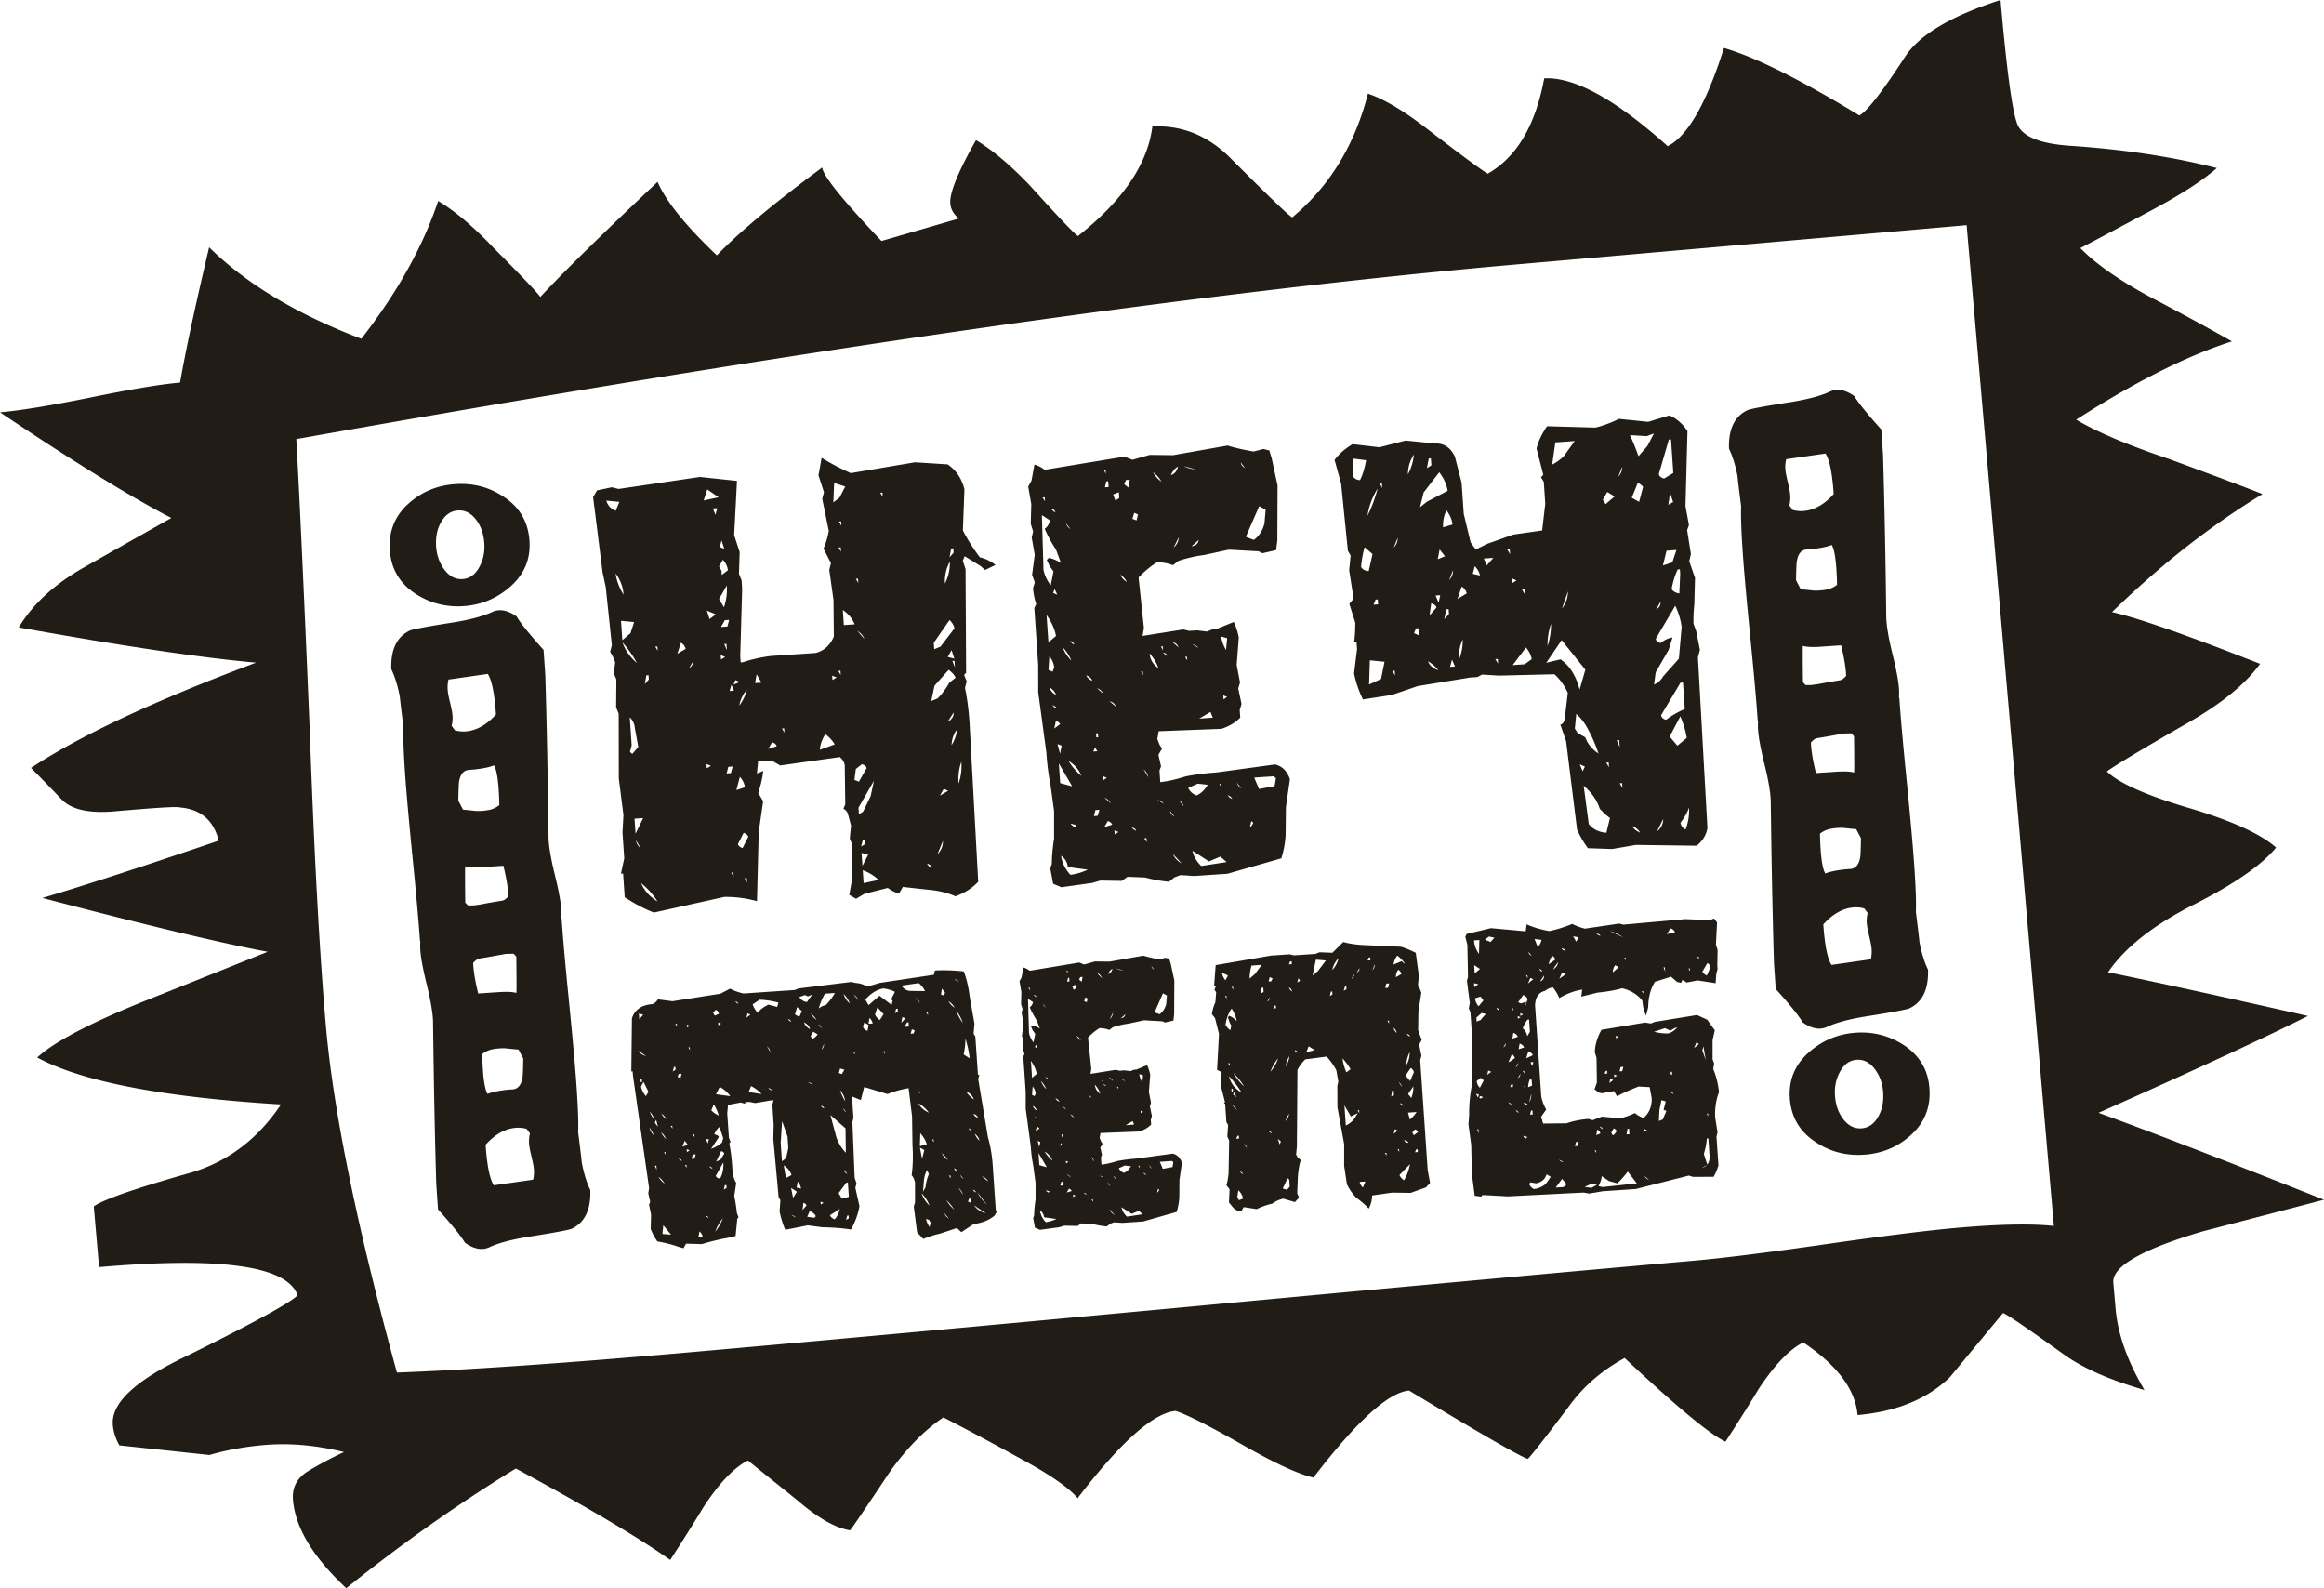<svg xmlns="http://www.w3.org/2000/svg" width="454.656" height="310.66"><path fill="#211d16" d="M160.742 89.543a46.694 46.694 0 0 0 5.703 3L179 90.422l6.379.406c1.644 1.098 2.742 2.719 3.297 4.856l-.301 8.058c.887 1.762 1.992 3.52 3.324 5.281 1.02.211 2.043.704 3.063 1.485l-2.047.984-.902-.785-3.09-1.902-.364.867.536 1.66.109 20.246-.395.453.512 1.23-.336 1.298c.418 1.992.711 4.226.883 6.71l1.703 31.204c-1.164 1.254-2.652 2.203-4.46 2.847-1.54-.699-3.403-1.136-5.59-1.312l-4.692-.52-.758 1.313c-.703-.196-1.43-.567-2.195-1.117l-4.578 1.16-1.625.96-1.32-.761.609-3.418-.008-6.355-.508-1.235.246-2.558-.563-2.082c-.12-.551-.425-.95-.93-1.2l.364-.875-.098-7.61c-.082-.597-.398-1.144-.957-1.624l-11.675 1.64-1.32-.757-2.981-.223-.25 2.555 1.234-.504c-.148 1.344-.476 2.773-.976 4.3l.957 1.63-.86 5.984-.343 13.566a22.257 22.257 0 0 0-6.407-.832l-13.761 3.059c-1.864-.73-3.766-1.719-5.707-3l-.317-4.633-.418.023.64-3.003-.343-5.059.191-3.398-.914-7.133-.02-12.696-.503-1.238.047-5.445-.508-1.235.277-2.136-.504-1.235-.48-.816.336-1.29-1.195-11.347-.625-2.922-1.848-14.687.754-1.324 2.922-.621 1.293.335 15.926-2.351 7.25.773-.551 10.614 1.078 3.316-.137 4.242.508 1.239.113 1.683-.37 13.145.085 1.265.422-.027c1.613-.555 3.422-.957 5.418-1.223l8.789-.593c1.625-.391 2.82-1.461 3.594-3.207l-.07-7.192-.825-5.871.332-1.297-1.46-2.855c.456-1 .8-2.157 1.034-3.457l-1.277-6.27.336-1.289-1.074-3.316zm-42.12 8.379c.265.953.87 1.613 1.827 1.996l.727-1.746zm1.82 14.27c.171 1.359.687 2.73 1.546 4.124a7.53 7.53 0 0 0-1.547-4.125zm1.054 9.242.254 3.789 1.602-1.38.699-2.163zm.285 4.214c.504 1.497 1.446 2.844 2.817 4.04-.743-1.403-1.684-2.747-2.817-4.04zm1.426 14.657.371 5.476-.336 1.293.453.395 1.176-1.352-.683-3.762c-.051-.765-.38-1.449-.981-2.05zm.93 19.828.199 2.945 1.484-3.058zm.285 4.215c.082.597.398 1.144.957 1.629zm.996 8.394c.625 1.45 1.691 2.656 3.207 3.594-.773-1.273-1.844-2.473-3.207-3.594zm1.035-40.644-.308 1.718.789-.906-.055-.84zm2.215-4.805-.059-.844-.422.028zm4.547-1.578-.7 2.16 1.626-.953c-.157-.555-.465-.961-.926-1.207zm2.363 3.644-.754 1.325c.5-.32.75-.754.754-1.325zm2.64 20.079.06.84.812-.473zm.071-30 .535 1.656 1.207-.922zm.074-23.704-.699 2.16 2.922-.624zm5.168 75.774-.054-.84-.422.027zm-1.043-21.516-.332 1.293.84-.058.336-1.293zm-1.492-21.851.059.847.816-.48zm-1.531-28.676.512 1.234.332-1.293zm2.722 15.05-1.515 2.645.96 1.63c.47-1.36.657-2.786.555-4.274zm-.386 6.801-.754 1.32 1.265-.085.332-1.29zm-.38-11.824-.757 1.317.48.816.06.84 1.202-.926c-.093-.758-.422-1.437-.984-2.047zm.278 16.488.504 1.235-.086-1.27zm3.785 36.93-1.117 2.192c.106.351.406.62.903.789l1.12-2.196c-.109-.355-.406-.62-.906-.785zm-4.324-57.21-.336 1.292.871.363zm1.926 28.226-.34 1.234.844-.058zm1.656 18.031-.672 2.582 1.657-.535c-.094-.758-.422-1.441-.985-2.047zm1.406 20.64-.054-.84-.422.032zm-2.64-38.699 1.234-.503-.87-.368zm2.61 1.032a6.336 6.336 0 0 0-1.485 3.062c.668-.851 1.164-1.87 1.484-3.062zm1.913-3.032-.308 1.711 1.261-.082zm3.02 13.282-.754 1.316 1.652-.531c-.101-.36-.402-.621-.898-.785zm2.414-1.86-.059-.847-.422.035zm8 .297c-.653 1.016-1.012 2.028-1.063 3.04l2.895-1.044c-.414-.738-1.027-1.402-1.832-1.996zm1.336-11.457.058.844.817-.488zm1.203-.933.48.82-.058-.848zm-.813-36.766-.164 3.82 1.207-.93 1.125-2.187zm1.34 13.45-.054-.845-.422.036zm.356 11.41.203 2.949 2.105-.149c-.437-1.098-1.21-2.035-2.308-2.8zm3.754 30.156-1.207.93-.278 2.136.871.363 1.512-2.64c-.062-.364-.367-.621-.898-.79zm-4.032-46.649-.054-.848-.422.036zm6.368 49.883-3.024 5.277.082 1.266.816-.48 1.485-3.063zm-2.176 11.574-.332 1.29.812-.477-.058-.84zm-.25 2.555.176 2.523 1.12-2.191zm.234 3.37.168 2.528 2.926-.62c-.867-.833-1.899-1.466-3.094-1.907zm-1.082-46.85 1.379 1.6c-.2-.593-.664-1.124-1.379-1.6zm.211-9.325-.059-.844-.421.028zm4.777-16.836-.058-.844-.422.032zm8.703 71.73c.102.348.407.618.903.778-.067-.355-.371-.613-.902-.777zm3.083-4.445-1.09 2.618c.718-.704 1.086-1.57 1.09-2.618zm1.105-33.457-2.754 3.094-.64 3.004 1.234-.508c.832-.824 1.605-1.863 2.324-3.117l1.207-.934c-.238-.543-.691-1.058-1.371-1.539zm-.953 23.286-.758 1.324 1.629-.961zm1.133-33.032-3.082 4.442.086 1.265 1.23-.511 2.727-3.567c-.122-.601-.442-1.14-.961-1.629zm.808 18.082-1.148 1.778c.781-.38 1.164-.97 1.148-1.778zm.657 3.344c-.672.856-1.024 1.867-1.067 3.035.586-.883.942-1.894 1.067-3.035zm-1.063-15.527-.754 1.32 1.29.336zm-.336-17.332c-.715 1.3-1.043 2.73-.973 4.3.676-1.3 1-2.73.973-4.3zM188.074 149c-.472 1.32-.656 2.746-.554 4.266.476-1.317.664-2.743.554-4.266zm-1.765-19.719.507 1.239-.085-1.258zm-.23-21.992-.306 1.715.786-.899-.059-.843-.422.027m54.078-20.137c1.516.461 3.227.852 5.098 1.164l1.902-.492 1.168.285.465 1.54 1.149 5.3-.047 10.77-.235 1.886-2.683.61-.746-.375-5.829-.324-4.886 1.058c-1.528.188-3.168.559-4.946 1.125l-1.09.86a8.644 8.644 0 0 0-3.12-.579c-1.239.774-2.442 1.762-3.61 2.973l1.043 9.906-.262 1.528 7.957-1.266 1.164.277 1.567-.101 1.894.234 1.118-.441.785-.059 3.351-1.37c.414.816.742 1.82.985 3.015l-.41 5.41.652 3.402-.344 1.172.633 3.043-.348 1.172.102 1.504c-.938.953-2.156 1.68-3.653 2.183l-12.304.473-.262 1.535.441 1.117.473.754-.703 1.2.516 2.261-.305.801.152 2.297c1.516-.184 3.168-.563 4.942-1.125 1.797-.367 3.808-.625 6.058-.777l11.442-1.567c1.39.309 2.359 1.27 2.922 2.883l-.778 5.438-.062 5.382c-.059 1.496-.34 3.051-.832 4.653l-10.551 3.023-6.5.442-2.676-.18-1.183.441-1.09.86a26.97 26.97 0 0 1-4.653-.828l-3.453-.137-1.094.8-4.238-.066-1.543.461-6.05.844-1.618-.68-.57-3.039.309-.812c.015-1.536.164-3.196.445-4.993v-5.378l-.73-5.329c-.364-1.789-.626-3.832-.778-6.117l-1.594-11.8-.008-5.387-.754-11.07.368-.817c-.297-.82-.508-1.836-.63-3.04l.348-1.171-.527-1.477.52-3.906-.594-3.402.281-1.176-.465-1.473.102-3.878-.598-3.407.645-1.191.57-3.125c.656.16 1.328.496 2.008 1.012l15.605-2.575 1.555.618 3.383-.957 4.593.05zm-34.863 41.203-.18 2.672.809.364.308-.805c-.046-.762-.367-1.508-.937-2.23zm.055 6.102c.164.637.582 1.129 1.246 1.484-.153-.55-.574-1.046-1.246-1.484zm2.246 32.93c.172 1.355.781 2.605 1.828 3.734a11.262 11.262 0 0 0 3.375-1.012l-3.906-.52c-.059-.882-.493-1.616-1.297-2.202zm-3.762-66.63.313 10.743a7.462 7.462 0 0 0 1.414 2.988l.539-2.699-.805-1.148-.504-1.121.402-.387c.778.144 1.563.476 2.368.984l-.965-2.594a28.216 28.216 0 0 1-2.211-4.082c.535-.398.879-.949 1.031-1.644zm.91 19.528.367 5.36 1.485-1.25c-.254-1.356-.871-2.723-1.852-4.11zm1.203 17.637c.102.316.38.543.828.672-.093-.239-.37-.457-.828-.672zm.633 3.047-.32 1.527 1.148-.86c-.133-.234-.414-.464-.828-.667zm.313 4.57.492 1.902.312-1.593zm.257 3.79.266 3.855 2.34.625zm-2.714-51.274-.051-.782-.422.028zm1.586 17.91.816.37-.504-1.116zm4.277 45.847.34-.382-1.176-.344c.14.273.418.516.836.726zm-3.836-61.597c-.07-.36-.328-.602-.777-.73.093.273.351.515.777.73zm2.586 48.62a11.112 11.112 0 0 0 2.5 2.919c-.445-1.18-1.277-2.152-2.5-2.918zm-1.152-22.233c.343.945.91 1.816 1.69 2.613-.347-.906-.91-1.778-1.69-2.613zm2.261-.516c-.058-.316-.343-.559-.836-.727.141.274.418.512.836.727zm-1.617-23.719c.156.477.438.844.863 1.094zm5.762 56.094-.285 1.164.722-.05.348-1.173zm-1.801-26.363c.238.504.648.863 1.223 1.062-.239-.508-.645-.863-1.223-1.062zm1.383 14.898.781-.05-.418-.762zm.543-3.543.054.777.364-.019-.059-.785zm2.316 17.137-.703 1.195 1.54-.473c-.099-.308-.38-.55-.837-.722zm-2.133-25.98 1.22 1.07c-.235-.508-.645-.868-1.22-1.07zm1.176 17.214.051.781.695-.464zm.285 4.215 1.223 1.066a2.275 2.275 0 0 0-1.223-1.066zm1.95 6.398.054.786.75-.48zm-.942-25.273 1.227 1.063c-.2-.547-.606-.903-1.227-1.063zm-.738-44.52-.051-.78-.36.027zm.101 1.512-.277 1.164.719-.047-.078-1.144zm5.817 68.352c-.063-.317-.34-.54-.832-.664.133.23.414.453.832.664zm-4.488-65.785.44 1.18.755-.473-.074-1.149zm1.433 15.683c.195.555.613 1.031 1.242 1.426-.234-.504-.648-.984-1.242-1.426zm5.14 52.32-.054-.78-.418.027zM219.93 94.7l.832.668.254-1.527-.72.05zm3.804 55.797.891 1.516c-.082-.563-.371-1.067-.89-1.516zm-.105-18.434-.055-.726-.36.031zm-1.742-31.75-.348 1.172.813.309.28-1.172zm4.554 56.172 1.196.7c-.227-.348-.625-.579-1.196-.7zm-1.535-28.683c.082 1.168.649 2.133 1.711 2.91-.305-.988-.879-1.953-1.71-2.91zm3.977 30.808c.113.477.402.84.863 1.09zm.574 8.426c.34.79.898 1.395 1.7 1.828zm-1.93-39.836-.054-.781-.356.02zm.86 1.086c-.102-.308-.375-.531-.832-.668.14.235.418.457.832.668zm-2.809-35.906c.371.7.914 1.308 1.633 1.824-.371-.7-.918-1.305-1.633-1.824zm5.102 64.172.863 1.152a1.68 1.68 0 0 0-.863-1.152zm-1.328-30.989 1.214 1.067c-.191-.55-.597-.906-1.214-1.067zm4.972 27.72-1.875.855c.324.664.867 1.148 1.613 1.465.899-.387 1.633-1.082 2.211-2.094zm-1.035 13.128c.195 1.043.754 2.027 1.711 2.973l4.973-.762-1.227-1.066-2.234.941zm-2.672-61.308-1.015 2a2.85 2.85 0 0 0 1.015-2zm-.16-13.84c-.586.324-1.047.879-1.395 1.668.708-.211 1.176-.766 1.395-1.668zm1.8 37.906-.046-.715-.363.024zm.997-3.145 1.195.704c-.265-.344-.668-.579-1.195-.704zm3.562 13.239-2.21 1.3 2.656-.183zm-5.214-48.078c.668.359 1.449.562 2.335.625zm2.918 14.437-1.422 1.238c.797-.09 1.273-.504 1.422-1.238zm4.46 48.496-.05-.789-.368.027zm1.243 1.422c.101.316.382.559.84.73-.106-.277-.383-.519-.84-.73zm-.907-19.527.051.781.692-.473zm-.425-11.52c.14.914.464 1.801.964 2.653l.215-2.317zm3.105 28.63a1.9 1.9 0 0 0 .86 1.089zm2.809 7.491-.282 1.16c.235-.093.461-.37.664-.828zm.566-8.511.938 2.234 3.046-.57.258-1.528-.39-.394zm-2.637-61.68c.078.48.344.848.801 1.098zm3.61 8.586-2.614 5.984 1.551.617c1.004-.714 1.692-1.765 2.086-3.164l.235-2.742-1.258-.695m70.375-17.079 5.719.582 4.148-1.258c1.41.594 2.594 1.625 3.539 3.086l-.39 14.66.68 3.707-.356.988.738 4.668-.328 1.41 1.133 3.254-.137 5.207a29.698 29.698 0 0 0-.164 3.754l.523 1.418.735 3.703-.387 1.477 1.86 33.375c-.227 1.387-.938 2.543-2.122 3.469l-11.867-.16-4.66.8-4.73-.16c-.75-.992-1.462-2.195-2.118-3.605l-2.152-17.32-1.125-3.25c.394-.07.676-.391.836-.97l.617-5.245a10.824 10.824 0 0 0-2.606-3.63l-10.87.262-3.282-.203-.933.485-1.446.097-10.226 1.672-5.082 1.738-5.625.864a20.72 20.72 0 0 1-1.739-5.082l.586-4.754-.097-1.387-.48.035c.163-1.097.237-2.375.226-3.824l-1.16-3.676.835-1.02-.867-5.566.29-2.859-.54-.934-1.324-13.148-1.281-4.629c.847-1.148 2.027-2.176 3.531-3.09l5.242.617 5.114-1.316 5.722.57c1.766-.074 3.078.778 3.93 2.578l1.312 5.11.418 6.078 1.348 5.59 1 1.386 2.285-1.125 5.078-1.796 5.63-.805.609-5.242-.29-4.278-.542-.87.445-.512-1.317-5.114c.34-1.43 1.032-2.886 2.059-4.367l9.457.262c1.465-.348 3-.91 4.598-1.707zm-51.903 7.773-.195 3.34c.281.547.766.836 1.453.871.531-1.086.922-2.383 1.184-3.894zm2.153 17.332c-.328 1.106-.559 2.395-.703 3.856.355.543.855.808 1.504.8l.746-3.308zm1.023 22.121-.152 4.73 2.34-1.073.68-3.368zm1.52-33.605a14.333 14.333 0 0 0-1.992 5.34c.816-1.586 1.48-3.368 1.992-5.34zm-.805 22.726.898-.054-.07-.965-.414.023zm1.707-22.789-.066-.96-.414.027zm2.504 36.657-.07-.965-.422.03zm.516-26.95-.774 1.93c.527-.555.781-1.2.774-1.93zm3.21 18.653.934.418-.094-1.383-.484.035zm-.03-34.953c-.762 1.144-1.165 2.44-1.176 3.894.636-1.176 1.03-2.469 1.175-3.894zm2.761 40.453c.3.824.957 1.402 1.996 1.734-.45-.613-1.11-1.191-1.996-1.734zm2.191-36.977-3.054 3.957-.711 2.895 1.324-1.067 4.086-2.152c-.215-1.274-.754-2.484-1.645-3.633zm-1.578 25.625-.312 2.383 1.344-1.547c-.11-.395-.446-.672-1.032-.836zm-.476-28.328-.36 1.898.875-.546-.097-1.38zm1.344 26.816.578 1.414.324-1.472zm.78-9-.359 1.899 1.414-.582zm1.286 11.707-.36 1.899.903-.973-.063-.96zm1.144 9.832-.382 1.418.964-.062zm-1.078-29.191c-.5.965-.726 2.066-.675 3.309l1.832-.543c-.063-.887-.45-1.801-1.157-2.766zm1.282 11.703-.77 1.926c.52-.555.777-1.2.77-1.926zm1.894 13.543c-.57 1.164-.8 2.45-.703 3.852.48-1.16.71-2.446.703-3.852zm-.223-10.336-.804 2.418 1.8-1.09c-.167-.636-.496-1.07-.996-1.328zm2.57-3.98-.386 1.476 1.414.332a3.56 3.56 0 0 0-1.027-1.808zm1.77-1.512.575 1.352 1.289-1.477zm2.785 20.55-.05-.902-.485.032zm5.477-3.152-2.61 3.442 2.348-.16 1.38-1c-.173-.836-.552-1.594-1.118-2.282zm-3.121-18.234-.059-.96-.484.03zm.32 4.7.067.96.87-.543zm2.57 3.148-.058-.965-.484.035zm7.2 8.945-3.012 4.434 2.79-.668c1.776 1.207 3.023 3.175 3.733 5.906l1.125-3.887zm-2.082-3.187c-.477 1.363-.7 2.808-.68 4.343.477-1.402.695-2.851.68-4.343zm.843-35.493-.613 4.336c.703-.332 1.453-.863 2.25-1.601l2.153-2.992zm2.47 29.16-1.165 3.344c.746-.933 1.133-2.05 1.164-3.344zm1.632 23.954-.285 2.867.543.87 1.515.86c.446 1.262 1.301 2.313 2.567 3.153a27.643 27.643 0 0 0-2.219-5.051c-.508-.969-1.215-1.867-2.12-2.7zm.672 9.87.578 1.352.426-.93zm.773 4.184.993 7.493c.84 1.03 1.992 1.597 3.449 1.699l.703-2.89c-.59-.403-1.254-1.005-1.996-1.802-.559-1.695-1.606-3.195-3.149-4.5zm4.953-3.601-.062-.965-.484.031zm1.516-5.309.578 1.352-.097-1.38zm1.117 9.36-.058-.965-.48.03zm-2.976-57.907-.864 1.508.54.867 1.765-1.508zm4.875 65.34c.324.578.836 1.008 1.543 1.285-.32-.586-.836-1.015-1.543-1.285zm-1.946-70.262-.78 1.93c.527-.558.78-1.203.78-1.93zm3.051 3.118-1.187 2.925 1.445.809.766-2.895c-.141-.27-.477-.55-1.024-.84zm-1.543-9.325c.563 1.168 1.117 2.543 1.672 4.118l1.746-1.997 1.274-2.44-1.41.515zm6.516 75.079-1.227 2.449c.805-.621 1.207-1.43 1.227-2.45zm2.355-41.704-3.797 6.43c.032.48.356.766.97.84.687-.57 1.448-.926 2.288-1.063l-.75 2.41-2.539 4.41-.32 2.38c.742-.293 1.336-.82 1.766-1.575l3.09-3.476.538-6.207c-.171-1.395-.59-2.781-1.246-4.149zm1.024 15.047-3.797 6.371c.07.442.394.739.969.899 1.035-.793 2.254-1.496 3.664-2.121l-.352-5.176zm-3.918-15.812-.863 1.511c.617-.324.906-.828.863-1.511zm3.887 22.402-2.09 3.957 1.511 1.777 1.832-1.52c-.218-1.355-.632-2.753-1.253-4.214zm-2.696-32.402-.715 2.89 1.84-.605.801-2.418zm4.399 50.254c-.375 1.03-.938 2.015-1.68 2.953.125.64.457 1.082 1.004 1.328.512-1.328.738-2.754.676-4.281zm-3.95-71.993-1.96 6.727c.074.434.414.738 1.035.895l1.797-1.09-.446-6.559zm1.735 25.403c-.528 1.082-.922 2.363-1.192 3.824.278.469.774.758 1.512.871l.164-3.824-.058-.902zm-1.504-15.02-.328 2.383.933-.547zm-143.817 93.465c1.747-.098 3.63-.039 5.645.18.547 1.41.934 3.066 1.164 4.953l.926 5.262-.168 1.968.34.543.511 7.504.262-.023-.207.883 1.902 11.355c.457 1.574.766 3.317.918 5.238l.63 9.227.265-.023-.508.867c-1.039.89-2.402 1.449-4.09 1.66l-2.406 1.594-.879-.805-3.305 1.09a20.345 20.345 0 0 0-3.27 1.047l-1.214-1.301-.644-5.027.242-.844-.004-3.902c-.172-.665-.39-1.125-.657-1.38.254-1.816.301-3.777.165-5.867l-.082-5.628-.68-5.547a19.776 19.776 0 0 0-4.125 1.148l-4.567-1.379-.648 2.559-1.738-.707.285 4.187-.203.836.441 10.89.371 1.106-.238.844.809 3.582c-.25 1.496-.797 3.023-1.645 4.582-1.668-.266-3.543-.41-5.621-.441l-2.84-.375-4.406.867c-.477-1.067-.844-2.258-1.11-3.567l.149-2.261-.34-.54-1.039-11.382.07-2.813-.261-3.886.238-.883-.559.035-3.043.512-1.144-.227-.82.059.019.304-.879-.246-2.484.47-.153 1.663.325 4.746.32.84-.238.281c.261 1.305.449 2.782.562 4.426l.059.86.3-.02-.285.281c.078.778.32 1.512.715 2.207l-.39 2.54c.218.964.39 2.074.527 3.34l.32.812-.246.277-.332 3.399-1.656.378c-1.438.246-3.09.645-4.953 1.196l-3.086-.086-.5.898-.875-.242c-1.29-.465-2.7-.828-4.242-1.094a11.11 11.11 0 0 1-1.297-2.43l.07-2.82-.395-1.93.223-.581-.375-1.66.188-1.133.035.554-3.219-22.449-.059-.82-.261.011.12-10.37c.56-1.712 1.895-2.641 4.016-2.786a2.22 2.22 0 0 0 1.06-.933l2.839.367 9.398-1.469 1.883-.992c.828.426 1.7.734 2.621.945l10.016-.68.8-.312 10.274-1.266.879.196c.777.05 1.535.285 2.266.71l2.46-.726 10.555-1.586zm-57.976 15.703c.285.516.773.852 1.457 1.031zm.387 5.606.03.527.266-.023-.043-.516zm.59.488-.5.898c.148.664.46 1.293.956 1.883l.504-.86zm-.91-13.383.077 1.125.762-.879zm2.077 22.278c.075.593.38 1.132.946 1.62zm.059-3.086a4.49 4.49 0 0 0 .934 1.625 4.582 4.582 0 0 0-.934-1.625zm.984 10.597.356.797-.059-.824zm-.011-8.41.617.781-.356-1.363zm.722 10.57c.285.508.692.957 1.22 1.348a4.264 4.264 0 0 0-1.22-1.348zm.946 9.473-.18 1.7 1.695.148zm-.414-18.18c.207.493.527.93.953 1.32-.184-.484-.5-.925-.953-1.32zm.05-3.644c.207.414.504.765.903 1.066-.133-.39-.426-.746-.903-1.066zm.817 8.055-.043-.56-.258.009zm1.336-5.122-.035-.558-.301.012zm.3-12.074-.238.88.54-.333-.036-.566zm1.524 18.41c-.043-.254-.246-.43-.598-.527.082.172.282.348.598.527zm-.824-16.468.578.226.207-.844-.559.043zm1.414 12.484-.488 1.16 1.07-.34zm-1.524-22.309-.035-.558-.3.02zm1.883 27.61-.039-.559-.297.024zm.02-3.64.035.558.539-.336zm1.195 1.046-.246.84.562-.043.246-.836zm1.289 15.04-.187 1.1.824-.058c-.078-.394-.29-.738-.637-1.043zm-.96-18.442-.036-.559-.3.02zm-1.5-22.004.038.558.54-.336zm.6 4.984-.03-.558-.266.015zm3.071 32.305c.062.215.262.39.598.52-.086-.196-.29-.368-.598-.52zm.074-14.88.356.84.203-.874zm1.262 5.813c-.07-.25-.27-.421-.606-.523.09.172.29.344.606.523zm2.043 9.657c-.625.718-1.129 1.59-1.508 2.62.602-.722 1.102-1.59 1.508-2.62zm-.656-17.864c-.454.336-.793.82-1.024 1.461.426.024.727.188.899.5l-1.532 2.32c.735-.245 1.442-.656 2.13-1.23l.241-.883zm-1.125-4.421-.485 1.152c.38.43.864.77 1.457 1.027a8.574 8.574 0 0 0-.972-2.18zm1.863 11.359-1.473 2.617c.149.36.438.531.864.5.484-.93.69-1.973.609-3.117zm-.414-2.227-.988 2.055.84-.355.745-1.18c-.066-.238-.265-.414-.597-.52zm-.293-12.55-.727 1.433 2.805.371a6.103 6.103 0 0 0-2.078-1.804zm1.008 19.222-.203.88.543-.34-.04-.56zm-2.297-33.707.336.543.8-.355a1.033 1.033 0 0 0-.617-.785zM140.5 200l.04.559.538-.336zm3.953-3.648c-.066-.243-.262-.407-.594-.485.086.176.286.34.594.485zm2.488 16.086-.48 1.164 2.535.39c-.535-.59-1.223-1.113-2.055-1.554zm-.707-14.215-.203.84.781-.618zm2.371-2.676-1.367.914c.188.547.512 1.09.977 1.629.531-.637 1.238-1.16 2.105-1.574l1.723.449.242-.848a16.59 16.59 0 0 0-3.68-.57zm1.7 17.226c.175.34.472.504.898.504zm-.25-8.09.636 1.083c-.054-.422-.265-.782-.636-1.082zm2.949 14.63-.277 4.218.253 3.625.82-.625.423-1.976-.153-2.243zm.328 8.644.43 2.488 1.086-.601a3.516 3.516 0 0 0-1.516-1.887zm1.484 9.7.864.5c-.172-.266-.457-.423-.864-.5zm-.054-5.294.39 1.93.746-1.18zm1.3-1.21-.218 1.14.875.2a2.702 2.702 0 0 0-.657-1.34zm-1.308-31.298c-.043-.246-.238-.414-.598-.52.086.192.29.372.598.52zm2.414 35.426-.164 1.399.766-.88c-.067-.25-.266-.417-.602-.519zm1.238 1.602-.484 1.125 1.398.203.282-.324c-.204-.434-.606-.77-1.196-1.004zm-2.457-39.887-.43 1.422.864.5.48-1.156zm1.528-2.355-1.098.379c.336.574.836.906 1.488.98l1.031-1.453-.84.355zm-.2 5.34c.215.59.621 1.023 1.215 1.316-.187-.59-.594-1.027-1.215-1.317zm.801 11.703.899.5c-.172-.266-.47-.434-.899-.5zm2.457 23.367.035.562.543-.343zm-1.441-33.238-.508.863.34.539a2.312 2.312 0 0 0 1.027-.899zm-.508-3.61a4.52 4.52 0 0 0 1.176 1.313c-.285-.48-.676-.914-1.176-1.313zm2.059 18.067c.066.25.261.425.597.527-.066-.246-.27-.422-.597-.527zm3.628 20.214-1.906 1.22c.176.386.48.655.922.8a4.03 4.03 0 0 0 .984-2.02zm-4.156-36.125.617.782c-.097-.371-.304-.633-.617-.782zm1.281-5.988c-.515.86-.925 1.828-1.226 2.899a2.81 2.81 0 0 1 1.383-.66 12.147 12.147 0 0 0 1.789-2.376zm-.191 9.816-.484 1.153c.324-.32.488-.703.484-1.152zm1.25 13.918 1.105 4.122c.36 1.203.997 2.289 1.915 3.253l-.067-4.77zm3.117 13.223-1.512 2.055.641 1.086 1.36-.36-.192-2.804zm.176 6.445-.242.84.543-.3-.04-.56zm-.61-8.933c.028.379.231.637.622.789zm-.788-19.84-.243.879.579.223.503-.856zm-.012 4.203a8.865 8.865 0 0 0 1.012 2.188c-.106-.75-.438-1.473-1.012-2.188zm.543 3.606.62.824c-.105-.367-.308-.645-.62-.824zm.164-22.383c.172.687.578 1.312 1.21 1.867-.237-.656-.644-1.277-1.21-1.867zm2.195 11.86-.039-.56-.293.02zm-.234-11.731.898 1.062c-.16-.41-.453-.773-.898-1.062zm2.062 5.453-.242.883.336.5.547.261.219-1.144c-.395-.27-.684-.442-.86-.5zm3.707-6.668c-1.28.258-2.445.988-3.488 2.18l.633 1.085 2.133-1.828 2.375 1.786.199-.84-.277-.282.726-1.437c-.648-.328-1.414-.555-2.3-.664zm-2.683 5.773-.184 1.14.82-.058a1.957 1.957 0 0 0-.636-1.082zm1.55-2.058-.464 1.418.336.543.597.52.746-1.177zm1.45 9.132-.04-.558-.265.02zm2.21-8.863-.202.88.539-.333-.036-.566zm1.235 1.61-.223 1.144.805-.883zm3.188-6.633-3.34.488c.34.574.836.914 1.492 1.024l3.082.058a4.065 4.065 0 0 0-1.234-1.57zm-2.29 7.699-.5.86.856-.063-.055-.82zm.958 1.324-.243.88.563-.04.258-.578zm1.886 32.078a6.125 6.125 0 0 0 1.555 2.41c-.313-.855-.828-1.656-1.555-2.41zm-.238-11.734-.094 2.52 1.367-.352c-.222-.738-.648-1.461-1.273-2.168zm-.074 2.816.414 2.188.445-1.719zm1.39 4.375c-.398.754-.617 1.614-.648 2.563l-.148 1.695.5-.89a9.15 9.15 0 0 1 .652-2.567zm-1.89-15.558c.07.246.27.418.601.52-.062-.173-.257-.34-.601-.52zm.172 2.5c.46.824 1.148 1.433 2.082 1.847-.528-.738-1.223-1.351-2.082-1.847zm1.543 22.61c.058.495.285 1.03.671 1.605l.208-.844-.297-.54zm-2.125-43.29.933 1.066c-.176-.398-.484-.746-.933-1.066zm3.62 28.324-.038-.566-.262.02zm-1.132-24.855-.035-.559-.266.02zm3.203 38.715c.129.414.43.765.898 1.062zm-.496-11.723c.23.512.625.95 1.176 1.313a4.797 4.797 0 0 0-1.176-1.313zm.89 9.176c.368.652.872 1.265 1.512 1.847-.37-.62-.875-1.238-1.511-1.847zm.833-4.262-.04-.555-.296.02zm-1.707-37.117-.188 1.137.582.222.219-.578zm2.394 35.113c.074.36.281.613.621.793-.105-.367-.308-.629-.62-.793zm.828 3.852.918 1.367c-.16-.516-.465-.969-.918-1.367zm-1.93-36.543c.262.558.668.996 1.215 1.312-.285-.48-.691-.918-1.214-1.312zm2.317 34.004c.101.367.309.644.617.82zm1.484 5.226.578.227-.054-.82-.297.019zm-2.703-43.504.895.496c-.168-.257-.469-.425-.895-.496zm.414 6.121a7.794 7.794 0 0 0 1.293 2.43c-.277-.808-.71-1.613-1.293-2.43zm1.805 5.508a17.06 17.06 0 0 1-.352 3.102l1.176.754c-.133-1.219-.406-2.5-.824-3.856zm.14 10.352a5.012 5.012 0 0 0 1.5 1.55c-.23-.706-.726-1.222-1.5-1.55zm.794 7.754-.032-.524-.265.02zm1.117 11.976c-.067-.242-.266-.418-.594-.527.059.203.258.379.594.527zm-.387 2.54a4.108 4.108 0 0 0 2.316 1.53zm.652-2.563a8.814 8.814 0 0 0 1.852 2.394zm-.75-15.332c.153.39.446.644.875.762-.148-.387-.445-.649-.875-.762zm.266 3.879c.16.523.465.976.922 1.37-.14-.519-.445-.972-.922-1.37zm1.394 8.324 1.196 1.043c-.184-.465-.582-.813-1.196-1.043m31.555-43.148c.945.28 2 .523 3.164.714l1.18-.3.73.18.29.948.71 3.293-.035 6.688-.144 1.172-1.66.379-.47-.235-3.616-.203-3.036.656c-.941.118-1.968.348-3.066.7l-.676.539c-.59-.239-1.242-.352-1.941-.36a11.499 11.499 0 0 0-2.238 1.84l.644 6.153-.16.949 4.937-.785.727.172.973-.067 1.171.145.696-.27.488-.035 2.078-.86c.258.512.465 1.137.617 1.876l-.261 3.359.41 2.113-.211.727.39 1.89-.214.723.062.938c-.586.593-1.344 1.042-2.273 1.351l-7.637.3-.16.946.273.703.293.465-.433.742.324 1.403-.2.5.102 1.422c.942-.114 1.965-.348 3.067-.696a29.773 29.773 0 0 1 3.757-.484l7.102-.969c.863.188 1.469.785 1.813 1.79l-.485 3.37-.027 3.344c-.04.934-.215 1.89-.52 2.895l-6.554 1.867-4.036.273-1.66-.105-.73.27-.68.53a15.723 15.723 0 0 1-2.887-.511l-2.144-.074-.68.492-2.629-.051-.96.3-3.755.512-1.003-.414-.352-1.894.188-.5c.011-.95.101-1.98.28-3.102l-.007-3.332-.45-3.316a28.47 28.47 0 0 1-.484-3.793l-.988-7.328-.004-3.34-.469-6.879.23-.504c-.187-.512-.316-1.14-.394-1.883l.215-.726-.324-.918.316-2.418-.363-2.125.176-.727-.29-.918.063-2.402-.371-2.113.402-.739.356-1.941c.402.098.82.305 1.242.629l9.687-1.602.965.387 2.102-.598 2.86.032zm-21.64 25.57-.118 1.668.508.226.192-.507c-.036-.465-.227-.926-.582-1.387zm.03 3.789c.102.398.36.707.778.93-.098-.348-.355-.657-.777-.93zm1.395 20.441c.106.844.485 1.621 1.133 2.328a7.408 7.408 0 0 0 2.098-.629l-2.426-.328c-.035-.539-.305-1.004-.805-1.37zm-2.336-41.363.196 6.672c.144.668.433 1.285.879 1.855l.335-1.672-.5-.714-.308-.7.242-.238c.484.094.973.293 1.469.61l-.598-1.602a18.168 18.168 0 0 1-1.375-2.54c.336-.25.547-.589.645-1.019zm.567 12.129.226 3.328.922-.781c-.16-.84-.543-1.688-1.148-2.547zm.746 10.95c.062.19.234.335.52.413-.063-.144-.235-.281-.52-.414zm.39 1.89-.195.945.715-.531c-.086-.145-.258-.29-.52-.414zm.196 2.84.304 1.175.196-.988zm.156 2.351.168 2.387 1.453.394zm-1.68-31.836-.03-.48-.263.011zm.985 11.117.504.235-.309-.692zm2.652 28.47.211-.24-.727-.218c.086.176.258.324.516.457zm-2.383-38.243c-.039-.223-.203-.367-.48-.453.062.176.222.32.48.453zm1.614 30.187c.39.672.91 1.278 1.546 1.805-.273-.723-.793-1.332-1.546-1.805zm-.72-13.804a4.512 4.512 0 0 0 1.048 1.617c-.211-.559-.559-1.098-1.047-1.617zm1.407-.317c-.043-.199-.215-.351-.52-.46.086.175.258.32.52.46zm-1.008-14.73c.098.3.274.523.531.68zm3.578 34.824-.175.723.449-.035.21-.723zm-1.117-16.367c.149.312.399.531.754.66-.14-.316-.394-.535-.754-.66zm.86 9.25.484-.035-.258-.473zm.335-2.203.032.488.226-.016-.035-.484zm1.438 10.637-.438.742.957-.29c-.062-.19-.234-.343-.519-.452zm-1.324-16.125.758.668a1.242 1.242 0 0 0-.758-.668zm.73 10.687.031.488.43-.293zm.18 2.617.758.656a1.435 1.435 0 0 0-.758-.656zm1.21 3.973.032.484.465-.293zm-.585-15.688.758.657c-.125-.34-.38-.563-.758-.657zm-.461-27.636-.031-.485-.223.016zm.066.933-.175.727.449-.031-.051-.715zm3.61 42.434c-.043-.192-.215-.332-.52-.414.082.144.258.281.52.414zm-2.785-40.84.27.73.472-.292-.051-.708zm.886 9.738c.121.34.383.633.774.887-.149-.312-.41-.613-.774-.887zm3.192 32.485-.036-.493-.257.02zm-2.739-43.477.512.414.16-.945-.445.027zm2.364 34.64.547.938c-.047-.351-.23-.668-.547-.937zm-.07-11.448-.032-.446-.222.016zm-1.083-19.708-.214.73.503.188.172-.722zm2.828 34.864.743.437c-.141-.215-.383-.36-.743-.437zm-.953-17.805c.051.727.407 1.324 1.063 1.809-.188-.614-.543-1.211-1.063-1.809zm2.473 19.129c.066.3.246.523.535.68zm.355 5.234c.208.489.56.864 1.051 1.13zm-1.199-24.726-.035-.492-.223.015zm.535.668c-.066-.196-.238-.332-.515-.414.082.144.254.285.515.414zm-1.746-22.29c.23.438.57.813 1.012 1.13a3.288 3.288 0 0 0-1.012-1.13zm3.168 39.837.535.718a1.052 1.052 0 0 0-.535-.718zm-.828-19.239.762.664c-.125-.336-.375-.562-.762-.664zm3.09 17.207-1.164.532c.203.418.535.722.996.91.563-.238 1.023-.672 1.379-1.293zm-.64 8.157c.113.64.468 1.254 1.062 1.84l3.082-.47-.758-.667-1.383.586zm-1.665-38.063-.625 1.242c.38-.324.586-.738.625-1.242zm-.093-8.594c-.364.2-.653.543-.871 1.036.44-.125.73-.473.87-1.036zm1.117 23.536-.031-.45-.223.016zm.617-1.954.742.434c-.164-.21-.414-.36-.742-.434zm2.21 8.227-1.37.8 1.64-.116zm-3.237-29.856c.418.223.898.348 1.453.391zm1.816 8.961-.887.774c.493-.059.79-.32.887-.774zm2.766 30.106-.032-.488-.226.02zm.773.887c.063.195.234.343.52.453-.063-.172-.239-.328-.52-.453zm-.562-12.125.03.48.43-.289zm-.266-7.157c.09.57.29 1.125.602 1.653l.128-1.442zm1.926 17.782c.093.289.273.515.535.675zm1.746 4.644-.176.723c.145-.055.281-.227.414-.516zm.351-5.277.582 1.379 1.891-.348.164-.95-.246-.245zm-1.636-38.293c.043.297.215.527.496.68zm2.242 5.332-1.625 3.715.965.379c.617-.442 1.05-1.094 1.297-1.961l.144-1.703-.781-.43m35.277-10.035c1.098.3 2.324.492 3.68.582l7.605.34c.899.265 1.864.664 2.903 1.195l.601 4.46-.168 1.966.336.539.32.84-.574 3.683-.047 3.645.696 1.902-.508.899.453 2.218-.242.848 1.465 21.52.468 2.48-.796.883-3.008 1.07-3.649-.05-3.898.562c.008.879-.215 1.734-.656 2.562-.618-.68-1.422-1.383-2.39-2.09-.759-.746-1.376-1.64-1.876-2.683l-.543-3.602.008-4.215-1.312-7.191-.028-4.2.2-.878-.403-2.223c-.465-.875-1.094-1.754-1.875-2.652l-4.172.543a7.705 7.705 0 0 0-1.543 2.062l-.11 14.91-.151 1.66.304.54.594.527c-.328 1.098-.512 2.336-.574 3.723l-.11 2.781.356.84-.801.879-2.262-.668a5.524 5.524 0 0 0-2.18.972 13.804 13.804 0 0 0-3.042 1.067l-2.547-.387-.504.863c-.703-.078-1.293-.41-1.758-1.007l-.617-.782.125-2.566-.617-.777c.183-.645.32-1.403.418-2.286l.113-6.46-.36-.813.157-2.254-.336-.539-.25-3.625-.262.02.238-.32-.765-3.024.101-2.828-.886-.457.375-7.043-.774-3.07-.613-.786a8.144 8.144 0 0 1 .672-2.297l.164-1.96-.336-.54.258-.59-.317-.273.297-3.922 10.832-1.867 3.621-.242.88.199 4.183-.285.808-.317 2.516.094zm-23.715 6.129c.106.496.329.937.645 1.343l.512-.863c-.274-.254-.657-.414-1.157-.48zm1.891 6.886c-.617.852-1.023 1.899-1.21 3.168.202.407.515.762.933 1.059l.21-.879-.3-.535-.375-1.11.277-.285a4.12 4.12 0 0 1 1.461 1.035c-.156-.82-.488-1.632-.996-2.453zm-.355 11.25-.04-.558-.3.02zm-.168 1.97c.32 1.398 1.14 2.472 2.468 3.206a21.5 21.5 0 0 0-2.468-3.207zm1.816 22.323-.2 1.399.337.539.804-.317a3.048 3.048 0 0 0-.941-1.62zm-2.285-37.465-.035-.558-.266.02zm.933 17.618.043.562.258-.015-.039-.563zm.215 3.066c.125.395.422.746.899 1.066zm.125-1.96.602.519-.336-1.098zm.598 8.671.555-.04-.043-.566-.254.024zm-.578-12.879c.558.941 1.273 1.832 2.129 2.672-.535-.938-1.25-1.832-2.13-2.672zm1.91 19.805c-.066-.246-.27-.422-.598-.528.086.176.285.348.598.528zm-1.902-36.098-.036-.558-.296.019zm2.066 30.188.613.789c-.101-.371-.304-.63-.613-.79zm1.516-34.899a8.945 8.945 0 0 0-.383 2.54l1.058-.895 1.305-1.778zm3.933 32.844c-.066-.246-.261-.422-.597-.527.082.175.285.347.597.527zm-1.941-28.512-.188 1.133.543-.293-.058-.863zm3.191 13.82c-.601.723-1.101 1.594-1.511 2.618.68-.723 1.183-1.594 1.511-2.617zm-1.636-11.937-.504.863c.328-.203.504-.488.504-.863zm1.582 27.672.375 1.101.226-.578zm-1.594-31.613-.203.84.52-.032.26-.586zm3.515 39.328-.957 2.015.844.243.524-.594-.094-1.387zm-2.832-33.219.563-.035-.04-.528-.26.02zm3.09 20.582-.722 1.441c.472-.378.714-.859.722-1.441zm.098-11.227c-.387.551-.625 1.227-.723 2.008.383-.578.625-1.246.723-2.008zm-.098-13.468c.11.347.305.605.625.785-.101-.371-.304-.633-.625-.785zm-.004-4.5.567-.043-.04-.555-.3.02zm1.145 16.77c.05.253.242.425.597.527-.066-.25-.265-.418-.597-.528zm.734-14.087-.25.84.547-.3zm1.992 13.344-.48 1.16 1.664-.418zm1.403-16.953-.653 3.117 1.063-.898 1.555-2.055zm2.937 6.254-.203.875.504-.332-.04-.563zm1.508-6.559c-.676.719-1.09 1.5-1.23 2.332a5.029 5.029 0 0 0 1.23-2.332zm1.14 28.824.27 3.926a4.333 4.333 0 0 0 1.602-1.23l.746-1.184-1.344.656zm-.367-9.21c.086.898.336 1.804.75 2.734l.825-.617c-.403-.676-.93-1.383-1.575-2.117zm.473-14.063-.254.836.547-.3-.043-.56zm2.867 38.238c.106.422.313.778.637 1.082l.484-1.156zm-.058-13.468-.04-.563-.296.02zm-1.024-27.145-.504.855c.36-.199.535-.484.504-.855zm1.043-1.203-.508.86c.364-.192.54-.481.508-.86zm1.582-1.496.567-.04-.04-.558-.292.02zm1.442.722-.48 1.165c.323-.325.487-.708.48-1.165zm2.297 37.465-.04-.562-.296.02zm1.082-12.726-.184 1.14.539-.297-.059-.863zm.511 7.547-.199.882.785-.617zm-1.64-28.493-.243.844.56-.039.241-.84zm.539 7.817-.043-.563-.293.016zm1.968 25.125-.039-.563-.257.02zm2.118 2.37-2.067 2.13c.176.414.473.754.89 1.027.567-.933.954-1.992 1.177-3.156zm-3.211-26.694c.05.394.265.742.633 1.043a1.943 1.943 0 0 0-.633-1.043zm.988 10.59.633 1.042a1.738 1.738 0 0 0-.633-1.043zm.281 4.18c.086.222.29.398.598.526-.04-.246-.242-.417-.598-.527zm.79 7.234c.156.367.445.535.866.5-.167-.258-.453-.43-.867-.5zm-1.333-36.098c-.394.476-.636 1.058-.742 1.742l1.64-.676c.06.176.262.344.606.524a5.827 5.827 0 0 0-1.504-1.59zm.184 2.762a2.26 2.26 0 0 0-.453 1.46l1.082-.632c-.106-.371-.309-.645-.63-.828zm2.445 19.21-1.023 1.497.894 1.062.746-1.738a1.304 1.304 0 0 0-.617-.82zm-.531 8.747.356 1.359a6.667 6.667 0 0 0 1.324-1.48zm.316-11.813c-.394.754-.62 1.606-.683 2.563.472-.758.695-1.618.683-2.563zm.72 6.672-1.028 1.492.629.785a5.23 5.23 0 0 0 .398-2.277zm-.208 9.023.3.54.821-.618c-.066-.242-.27-.414-.598-.523zm-1.05-19.296c.085.242.288.414.593.52-.043-.243-.242-.423-.594-.52zm1.577 23.164.555-.047-.039-.555-.254.02-.262.582m21.844-44.586c1.317.59 2.785 1.023 4.41 1.312 1.403-.27 2.91-.738 4.524-1.398.7.379 1.523.687 2.46.926l6.692-.985.84.203 12.09-1.082 4.855.196.801-.32.578.78-.219 4.336.329 1.063-.059 2.973.05.785-.245.843-.133 1.883-3.524-.547-2.144.407-.832-.5-.262.578-.8-.203-1.153-1.016-3.16 1.008c-.86 1.379-1.297 3.039-1.316 4.969l-.415 1.644c-.406-.82-.644-1.797-.722-2.922-.961-1.207-2.281-2.023-3.961-2.43-1.371.391-2.985.676-4.817.852l-3.175.781.168-1.363c-1.434.2-2.926.75-4.465 1.652-.274-.652-.684-1.351-1.235-2.085-.5.03-1.02.25-1.566.668-1.23.308-1.883 1.253-1.945 2.832l1.207 17.75c.133.843.457 1.718.968 2.636l-.996 1.422.395 1.32 4.582-.046c1.242-.43 2.664-.727 4.25-.856l.848.246 1.828-.695 3.515.328c.961-.211 1.934-.55 2.93-1.023.426.367.984.695 1.68.972 1.117-.953 1.652-2.258 1.613-3.902l-.406-2.149-2.192-.117-.761.32a31.952 31.952 0 0 0-3.418 1.583l-.594-1.008-2.414.422-.809-.203c-.054-.196-.261-.368-.593-.528l.468-1.383-.07-4.836-.336-1.066c.05-1.477.488-2.945 1.313-4.402l8.539-1.41 1.109.183.762-.312 8.273-1.348 1.984.91 1.493 2.074-.434 1.907v3.793l.309.808-.184 1.063c.563 1.312.941 2.828 1.137 4.535-.582 1.469-.828 3.101-.762 4.894l.469 2.977-.207.8.387 5.645a11.223 11.223 0 0 1-.938 2.239l-4.055.015-.8-.254-10.372 2.63-6.468.437-2.668.449-1.067-.192-14.812.747-4.598-.25-.562.043.02.261-1.364-.176-.555-4.277-.125-5.66-.543-4.02.145-1.882c-.035-1.649.11-3.465.457-5.438l.047-10.816-.258-3.77-.32-.805.191-1.062-.559-4.316.211-.801-.125-6.23-.41-1.583.266-.55 4.761-1.137 6.801.617zm-9.683 40.117.308.765-.05-.785zm-.215-7.008.351.762.223-.54zm.87-3.062-.741.609c.039.473.234.906.617 1.312l.73-1.398c-.074-.242-.27-.422-.605-.523zm-.26 3.804.28.242.504-.289-.543-.226zm-.997-22.336.05.782.794-.575zm1.27 2.617-1.075.333c.04.52.262 1.046.676 1.566l.969-1.152zm.21 3.211-1.023.899.05.781.81-.32c.226-.336.558-.723 1.007-1.153zm-1.46-9.363.109 1.61 1.031-.856zm-.028-4.836c.059.946.387 1.824.97 2.637l.073-2.715zm2.785 25.446-.207.84.79-.579zm.13-26.208-.79.618 1.121.449.735-.84zm1.476 13.973c.062.219.25.39.555.488-.04-.246-.223-.41-.555-.488zm1.82 6.895-.468.824c.332-.2.496-.473.468-.824zm1.09 12.093c-.043-.246-.226-.418-.558-.527.085.164.269.348.558.527zm.14-10.035-.71 1.66c.433-.18.867-.468 1.289-.875zm-.382 6.52.562-.04-.035-.523-.293.024zm1.133 4.5c.066.246.258.422.566.527-.066-.168-.25-.348-.566-.527zm-.504-15.094-.184 1.106 1.063-.336c-.153-.387-.446-.645-.88-.77zm-.031-4.312-.036-.516-.257.008zm.996 10.218-.512.82c.34-.195.512-.468.512-.82zm.41 2.11-.504.86c.336-.196.504-.481.504-.86zm.566 12.125c.063.222.25.394.559.523l.242-.316zm-.707-18.047-.191 1.101 1.066-.336c-.148-.386-.445-.644-.875-.765zm-.37-5.38.034.524.504-.297zm1.16 16.927c.171.34.456.511.855.504-.164-.262-.45-.43-.856-.504zm4.484 14.035c-.309.969-1 1.558-2.055 1.754l-1.102-.184-.242.277c.098.391.395.735.895 1.024.785-.07 1.574-.406 2.336-.984l.984-1.415zm-4.578-35.086-.985 1.418.574.223 1.032-.336-.414 1.644.675-2.183a1.636 1.636 0 0 0-.882-.766zm.234 15.375-.04-.524-.26.016zm.195 2.953-.031-.52-.262.008zm-1.008-14.762.04.524.539-.301zm1.438 1.254a6.091 6.091 0 0 0-.938 1.684c.426.34.727.855.903 1.547l.5-.86-.164-2.39zm.16 6.188-.43 1.375 1.305-.614a1.454 1.454 0 0 0-.875-.761zm.363 5.375c-.261.468-.402 1.015-.41 1.648l.766-.32-.07-1.082zm.211 2.953-.418 1.644c.293-.445.43-.992.418-1.644zm-.043 3.27-.207.8.52-.039-.059-.781zm-.12-9.454.35.758.212-.797zm-.56-16.441-.038-.559-.262.016zm.52-.035-.45 1.078 1.028-.856zm-.348-5.121c.051.375.262.636.622.789zm1.18-2.52.633 1.57c.375-.375.621-.84.727-1.394zm.926 5.871c.066.246.266.418.598.52-.067-.246-.262-.418-.598-.52zm.918 1.29-.75 1.14c.539-.192.789-.567.75-1.14zm3.539 39.769-1.234 1.703 1.343-.09c.368-.055.618-.258.743-.621zm-.563-3.746c.2.308.485.46.856.46zm-1.363-39.891a4.115 4.115 0 0 0-.676 1.66l1.29-.918a1.17 1.17 0 0 0-.614-.742zm1.172 1.273c-.344.368-.68.844-.992 1.418.555-.367.883-.832.992-1.418zm.711 2.09-.492 1.125 1.293-.918zm-.066-4.84c.168.317.441.473.82.473-.164-.238-.445-.398-.82-.473zm2.84 37.907-.208.808.524-.039.21-.8zm3 8.175-1.31.61 1.368.172 1.04-.598zm-3.563-48.414.598 1.047.464-.855zm4.508 42.38-.04-.524-.257.02zm6.176 3.632c-.547.738-1.227 1.504-2.016 2.313l-1.648-.45-1.422-.957c-.051.633-.27 1.274-.653 1.922l.797.207 6.711-.718zm-5.961-8.226-.196 1.101.809-.324a1.286 1.286 0 0 0-.613-.777zm.52-.563c.058.195.25.36.558.484-.067-.242-.254-.406-.559-.484zm.905-10.348.524-.039-.035-.52-.262.016zm-1.613-27.445c.223.254.492.418.82.469-.14-.238-.41-.399-.82-.469zm3.395 38.133-.465.855.297.512c.308-.176.57-.469.761-.883-.085-.164-.285-.324-.593-.484zm-.66-9.676-.208.797.786-.574zm.761-.879.04.563.507-.34zm.317-7.566.039.52.496-.301zm-1.137-20.457 2.52 1.183a7.387 7.387 0 0 0-2.52-1.183zm.984 6.687a2.647 2.647 0 0 0-.433 1.38l1.027-.895c-.066-.243-.266-.403-.594-.485zm1.09 19.899-.2.84.52-.04.207-.84zm1.356 12.07-.196 1.102.567-.036-.078-1.086zm-.34-32.934-.035-.523-.258.012zm3.668 42.164c.176.36.468.622.879.774zm-.285-8.613.77-.312-.552-.266zm.035-27.027-.04-.527-.257.023zm3.554 20.82-.39 1.934-.113 2.148.761-.312.715-1.668-.543-.219.414-1.645zm.696-14.09-2.13.707c.813.223 1.724.332 2.727.336.688-.168 1.286-.578 1.797-1.21-.398.1-.84.32-1.312.656zm1.097 12.344c.07.25.258.422.57.527-.066-.191-.257-.367-.57-.527zm-1.382-24.226.312.8-.055-.82zm1.394 20.437.04.563.253-.016-.031-.567zm-.043-28.074-.71 1.137 1.593-.375c-.152-.391-.45-.637-.883-.762zm3.836 8.37-.027-.523-.266.02zm1.219 13.993-.445 1.082.984-.855zm2.066 18.746c-.058.926-.254 1.934-.582 3.004l.672 2.133-1.012.59c.883-.23 1.38-.895 1.48-1.98l-.26-3.766zm-.668-18.05-.203.84.652 1.831zm.938 13.706-.035-.523-.258.02zm-2.125-31.195.3.54-.039-.556zm1.953 1.223-.973 1.672c.168.32.465.574.88.77l.71-1.669c-.098-.367-.3-.625-.617-.773M76.547 130.895c-.129-3.88 1.11-6.415 3.723-7.606.96-.3 3.652-.793 8.074-1.484 3.441-.543 6.054-1.23 7.84-2.047 1.464-.727 3.09-.445 4.886.832.743 1.27 2.5 3.445 5.27 6.531l.34 4.992c.285 9.477.492 20.043.633 31.715.046 1.703.453 4.094 1.203 7.149.754 3.066 1.18 5.328 1.28 6.808.22 3.176-.75 5.73-2.91 7.664-1.952.137-4.882.563-8.788 1.293-3.91.738-6.84 1.176-8.793 1.305a37.03 37.03 0 0 1-3.035.098c-1.43-.84-2.801-2.223-4.11-4.164-.254-3.637-.738-9.11-1.465-16.41-.73-7.31-1.215-12.782-1.465-16.423-.277-4.109-.382-7.101-.312-8.972-.434-3.469-.672-5.442-.703-5.903-.414-2.152-.969-3.94-1.668-5.378zm-.285-23.274c-.262-3.805 1.066-6.937 3.98-9.398 2.485-2.118 5.418-3.297 8.813-3.524 3.394-.23 6.465.531 9.207 2.297 3.289 2.035 5.058 4.957 5.32 8.762.258 3.719-1.11 6.812-4.086 9.277-2.547 2.125-5.48 3.3-8.812 3.528-3.329.226-6.399-.54-9.211-2.297-3.22-2.043-4.957-4.926-5.211-8.645zM91.02 176.56l.511.539c.883.03 2.27-.024 4.153-.153 1.699-.113 2.957-.66 3.773-1.625-.035-1.441-.36-3.433-.977-5.98-1.445.101-2.699.18-3.77.258-1.757.125-2.991.066-3.702-.153-.047.239-.04 2.614.012 7.114zm-3.286-43.637a6.578 6.578 0 0 0-.152 1.992c.035.54.191 1.383.473 2.531.277 1.149.433 1.993.472 2.532a6.442 6.442 0 0 1-.168 1.996l.641.886a6.075 6.075 0 0 0 2.047.215c2.125-.144 4.117-1.258 5.98-3.32-.277-4.102-.812-6.742-1.605-7.934zm-2.41-25.984c.117 1.71.664 3.214 1.64 4.515.977 1.3 2.153 1.902 3.524 1.813 1.375-.094 2.457-.856 3.246-2.278.793-1.418 1.13-2.98 1.012-4.691-.121-1.79-.617-3.277-1.488-4.473-1.016-1.418-2.246-2.07-3.684-1.976-1.437.101-2.566.922-3.383 2.457-.699 1.3-.992 2.843-.867 4.632zm4.336 49.667.93 1.778c.129-.008.98.078 2.531.246.746.027 1.516-.027 2.313-.156.867-.141 1.613-.47 2.25-.989-.09-4.195-.438-6.793-1.036-7.777-.847.352-2.171.629-3.976.82-.402.028-.7.047-.902.063-1.07.074-1.723.848-1.961 2.324-.055.152-.102 1.383-.149 3.691"/><path fill="#211d16" d="M115.48 232.773c.133 3.887-1.105 6.422-3.714 7.614-.97.3-3.664.793-8.079 1.488-3.445.543-6.058 1.227-7.843 2.047-1.461.719-3.09.445-4.883-.84-.742-1.266-2.504-3.445-5.273-6.527l-.344-4.993c-.278-9.472-.489-20.042-.625-31.71-.051-1.711-.453-4.094-1.207-7.16-.75-3.055-1.18-5.32-1.282-6.797-.214-3.176.754-5.727 2.91-7.668 1.954-.133 4.883-.57 8.79-1.297 3.914-.739 6.843-1.168 8.797-1.297a34.955 34.955 0 0 1 3.035-.098c1.43.84 2.8 2.219 4.11 4.156.245 3.645.733 9.118 1.464 16.418.727 7.309 1.215 12.774 1.46 16.422.282 4.106.388 7.098.313 8.965.438 3.473.672 5.441.704 5.91.414 2.149.968 3.942 1.667 5.367zm-14.472-45.652-.512-.55c-.887-.02-2.27.027-4.152.16-1.696.12-2.953.66-3.77 1.624.035 1.45.36 3.438.977 5.977 1.441-.098 2.699-.18 3.77-.25 1.757-.121 2.988-.078 3.699.145.05-.239.043-2.602-.012-7.106zm3.285 43.633a6.446 6.446 0 0 0 .156-1.992c-.039-.54-.195-1.383-.472-2.528-.278-1.148-.438-2-.473-2.535a6.229 6.229 0 0 1 .172-1.992l-.649-.89a5.966 5.966 0 0 0-2.047-.212c-2.125.145-4.117 1.254-5.98 3.32.281 4.095.816 6.74 1.61 7.927zm-1.922-23.688-.933-1.773c-.13.008-.977-.07-2.536-.242-.738-.031-1.507.02-2.304.148-.868.14-1.618.469-2.254.988.09 4.204.433 6.801 1.039 7.786.847-.348 2.172-.63 3.976-.828.399-.028.7-.043.903-.051 1.066-.078 1.722-.852 1.957-2.328.054-.153.105-1.383.152-3.7m274.817-17.394c.132 3.879-1.11 6.41-3.72 7.605-.96.293-3.656.793-8.073 1.485-3.446.543-6.063 1.23-7.84 2.05-1.47.723-3.094.446-4.887-.835-.746-1.274-2.5-3.454-5.273-6.528l-.34-5c-.285-9.469-.489-20.043-.633-31.71-.047-1.708-.45-4.094-1.207-7.15-.754-3.066-1.18-5.327-1.274-6.804-.222-3.172.747-5.73 2.907-7.672 1.949-.133 4.882-.566 8.797-1.297 3.898-.73 6.835-1.168 8.785-1.3a38.34 38.34 0 0 1 3.03-.094c1.438.84 2.806 2.223 4.118 4.164.246 3.637.73 9.11 1.465 16.414.723 7.309 1.215 12.781 1.46 16.418.286 4.11.388 7.098.313 8.969.438 3.476.672 5.441.704 5.902.414 2.156.968 3.945 1.668 5.383zm.285 23.277c.261 3.797-1.07 6.93-3.98 9.387-2.477 2.125-5.423 3.305-8.813 3.531-3.399.23-6.465-.531-9.203-2.297-3.293-2.035-5.067-4.953-5.325-8.757-.254-3.723 1.11-6.817 4.086-9.282 2.543-2.12 5.489-3.3 8.817-3.527 3.324-.227 6.394.535 9.207 2.3 3.222 2.04 4.96 4.923 5.21 8.645zm-14.758-68.937-.512-.551c-.883-.023-2.27.027-4.156.16-1.7.113-2.953.66-3.766 1.625.035 1.442.36 3.438.977 5.977a779.65 779.65 0 0 0 3.765-.254c1.758-.121 2.993-.07 3.704.152.046-.242.043-2.61-.012-7.11zm3.289 43.633a6.695 6.695 0 0 0 .152-1.993c-.039-.547-.195-1.39-.472-2.53-.282-1.15-.434-1.993-.477-2.536a6.461 6.461 0 0 1 .176-1.992l-.649-.887a6.064 6.064 0 0 0-2.047-.215c-2.125.149-4.12 1.258-5.984 3.324.281 4.098.813 6.739 1.61 7.926zm2.406 25.984c-.117-1.715-.66-3.219-1.64-4.516-.98-1.3-2.149-1.902-3.524-1.812-1.375.093-2.457.851-3.242 2.277-.797 1.414-1.137 2.98-1.016 4.692.121 1.789.617 3.277 1.489 4.472 1.015 1.414 2.246 2.07 3.683 1.969 1.438-.098 2.567-.914 3.38-2.453.702-1.293.991-2.844.87-4.63zm-4.34-49.668-.925-1.773c-.133.004-.973-.079-2.536-.25a11.671 11.671 0 0 0-2.3.156c-.871.14-1.618.465-2.258.98.086 4.203.433 6.801 1.043 7.785.844-.351 2.172-.625 3.965-.824.406-.023.707-.043.91-.058 1.058-.07 1.719-.848 1.953-2.32.055-.157.11-1.387.148-3.696"/><path fill="#211d16" d="M338.254 87.785c-.137-3.879 1.11-6.418 3.719-7.605.965-.301 3.66-.797 8.082-1.485 3.441-.547 6.05-1.23 7.84-2.047 1.457-.722 3.085-.449 4.878.832.747 1.27 2.504 3.45 5.278 6.528l.336 5c.281 9.472.496 20.043.629 31.707.047 1.707.453 4.094 1.207 7.156.754 3.059 1.183 5.324 1.28 6.8.22 3.177-.753 5.731-2.913 7.669-1.95.133-4.88.562-8.785 1.297-3.91.73-6.836 1.175-8.797 1.3a38.228 38.228 0 0 1-3.031.094c-1.434-.832-2.801-2.222-4.114-4.156-.246-3.645-.734-9.113-1.46-16.418-.731-7.313-1.215-12.781-1.465-16.422-.282-4.105-.387-7.094-.31-8.965-.44-3.472-.675-5.449-.702-5.91-.418-2.152-.973-3.937-1.672-5.375zm14.473 45.66.511.547c.883.024 2.27-.031 4.153-.152 1.699-.121 2.957-.664 3.773-1.633-.035-1.441-.36-3.437-.973-5.977-1.449.094-2.71.184-3.777.254-1.758.125-2.992.075-3.7-.144-.046.234-.046 2.601.013 7.105zm-3.29-43.632a6.562 6.562 0 0 0-.156 1.988c.04.547.203 1.386.48 2.531.27 1.148.434 1.996.47 2.535a6.54 6.54 0 0 1-.168 1.996l.64.883a6.022 6.022 0 0 0 2.055.215c2.125-.145 4.11-1.25 5.972-3.32-.273-4.098-.808-6.739-1.601-7.93zm1.93 23.68.926 1.777c.137-.008.98.078 2.539.246.738.03 1.516-.028 2.309-.153a4.672 4.672 0 0 0 2.25-.984c-.086-4.203-.438-6.8-1.036-7.785-.847.351-2.171.629-3.976.824-.402.027-.703.05-.902.066-1.07.067-1.723.84-1.957 2.32-.06.15-.11 1.383-.153 3.688"/><path fill="#211d16" d="M131.121 305.129c-6.344-4.469-16.414-10.43-30.203-17.883-11.297 6.914-22.352 14.719-33.176 23.414-6.472-6.043-9.945-11.785-10.422-17.226-.215-2.48.793-4.383 3.024-5.715a71.849 71.849 0 0 1 6.953-3.688c-5.465-1.351-10.68-1.804-15.66-1.37-3.754.323-7.309.972-10.672 1.944l-17.598-1.882c-.746-1.29-1.172-2.633-1.289-3.993-.379-4.292 4.5-8.824 14.645-13.582 12.863-6.37 20.039-10.296 21.504-11.785-2.063-5.761-15.008-7.586-38.844-5.511l-1.035-11.868c1.75-1.293 7.808-3.418 18.16-6.37 7.617-2.04 13.773-6.567 18.465-13.575-23.09-1.41-38.989-4.46-47.692-9.184 3.242-3.02 10.254-6.707 21.047-11.066 8.012-3.203 16.027-6.402 24.04-9.613-8.45-1.547-23.145-5.051-44.079-10.528 7.676-2.265 19.176-6 34.492-11.207-.984-4.011-3.543-6.187-7.664-6.507-.332-.204-4.574.054-12.703.77-5.008.437-8.465-.352-10.371-2.345a443.742 443.742 0 0 0-5.973-6.152c9.524-6.3 24.203-13.168 44.028-20.594-10.47-.914-25.946-3.21-46.426-6.89 2.758-4.575 6.996-8.47 12.707-11.707 5.715-3.243 11.43-6.48 17.14-9.696C25.587 97.215 14.415 90.324 0 80.648c4.043-.355 9.992-1.335 17.844-2.925 7.855-1.598 13.652-2.567 17.386-2.887 1.04-6.012 2.934-14.836 5.684-26.473 7.195 7.11 17.117 13.082 29.77 17.907 7.039-9.043 12.054-18.036 15.039-26.954 3.308 1.985 6.87 4.989 10.664 8.985 5.84 5.87 8.937 9.14 9.308 9.789 4.875-5.219 12.524-12.707 22.957-22.524 1.578 3.743 5.442 8.528 11.594 14.38 4.309-4.489 11.176-10.204 20.606-17.188.136 1.586 4 6.387 11.597 14.379l15.13-4.39c-1.017-.829-1.563-1.802-1.665-2.935-.176-2.046 1.496-6.167 5.023-12.406 3.305 1.989 6.848 4.992 10.637 8.98 5.551 6.137 8.653 9.384 9.309 9.782 8.789-6.922 13.64-14.066 14.562-21.43 5.926-.289 11.114 1.875 15.598 6.508 7.535 7.54 11.469 11.29 11.781 11.266 7.29-6.09 12.223-14.16 14.793-24.188 3.223 1.082 7.192 3.453 11.89 7.121 6.372 4.899 10.216 7.735 11.544 8.528 5.668-3.22 9.34-9.434 11.054-18.653 5.918-.297 13.97 4.13 24.157 13.27 3.89-1.953 7.57-8.348 11-19.211 6.093 1.762 14.933 6.168 26.504 13.207 1.496-.816 4.453-4.606 8.87-11.387 2.755-4.332 9-8.07 18.743-11.199 1.2 13.785 2.3 21.883 3.297 24.32.988 2.41 4.472 3.813 10.46 4.207 10.387.692 19.9 2.145 28.552 4.348-2.899 2.531-7.184 5.281-12.848 8.297-8.645 4.61-13.27 7.074-13.86 7.344 3.075 3.148 7.723 6.386 13.954 9.726a567.848 567.848 0 0 1 15.71 8.531c-8.796 2.817-18.957 7.922-30.468 15.309 3.953 2.367 9.957 4.926 18.015 7.64 10.012 3.684 16.153 5.993 18.426 6.93-10.11 6.125-19.914 13.82-29.43 23.078 5.086 1.141 14.747 4.52 28.961 10.122-2.789 3.878-7.437 7.707-13.968 11.449-8.914 5.117-14.25 8.312-16.004 9.605 2.383 2.305 7.722 4.672 16.05 7.137 8.325 2.469 14.004 5.05 17.055 7.742-2.816 3.434-8.172 7.14-16.058 11.14-7.899 3.985-13.512 8.403-16.817 13.25 8.57 1.762 21.61 4.602 39.114 8.552-8.778 4.414-22.438 10.714-40.977 18.949 10.11 3.664 24.805 9.34 44.113 16.996a8960.49 8960.49 0 0 1-23.62 6.16c-12.013 3.543-17.872 6.902-17.599 10.07l.446 5.078c.433 4.985 2.312 10.274 5.648 15.915-6.558-1.895-11.703-4.133-15.437-6.723-7.504-5.383-11.586-8.168-12.235-8.332-3.464 4.187-6.937 8.37-10.402 12.555-4.422 4.27-10.441 6.734-18.05 7.398-.434-5.012-3.977-9.746-10.626-14.207-2.699 1.363-5.566 4.351-8.613 8.93a407.863 407.863 0 0 1-6.602 10.476c-2.937-1.347-9.52-6.785-19.734-16.36-4.484 2.442-8.117 5.595-10.91 9.477-4.777 6.332-7.453 9.743-8.031 10.254-1.278-.347-9.032-4.8-23.23-13.363-4.044.355-10.274 6.023-18.704 17.023-2.879-.668-7.281-2.675-13.2-6.027-6.921-3.957-11.515-6.293-13.757-7.008-4.355.375-10.746 6.067-19.18 17.059-1.75-2.121-5.742-4.844-11.976-8.172a527.385 527.385 0 0 0-14.278-7.621c-3.558 2.363-7.011 5.84-10.363 10.465-4.984 7.472-7.613 11.344-7.902 11.617-2.86-.445-6.32-2.426-10.383-5.934-5.39-4.336-8.59-6.894-9.594-7.726-2.703 1.375-5.57 4.36-8.605 8.976a424.923 424.923 0 0 1-6.598 10.477zm2.52-40.5c22.047-1.926 55.02-4.942 98.945-9.02 43.918-4.09 76.746-7.09 98.484-8.984 5.899-.512 14.567-1.598 25.993-3.234 11.437-1.641 20.109-2.723 26.011-3.239 8.07-.699 14.32-.824 18.739-.351l-17.07-195.758-88.048 7.68c-60.86 5.308-140.437 16.699-238.73 34.164.613 10.652 1.496 29.734 2.644 57.21.871 24.329 1.918 43.489 3.141 57.52 1.46 16.742 6.094 39.367 13.902 67.863 13.723-.515 32.387-1.793 55.989-3.851"/></svg>
